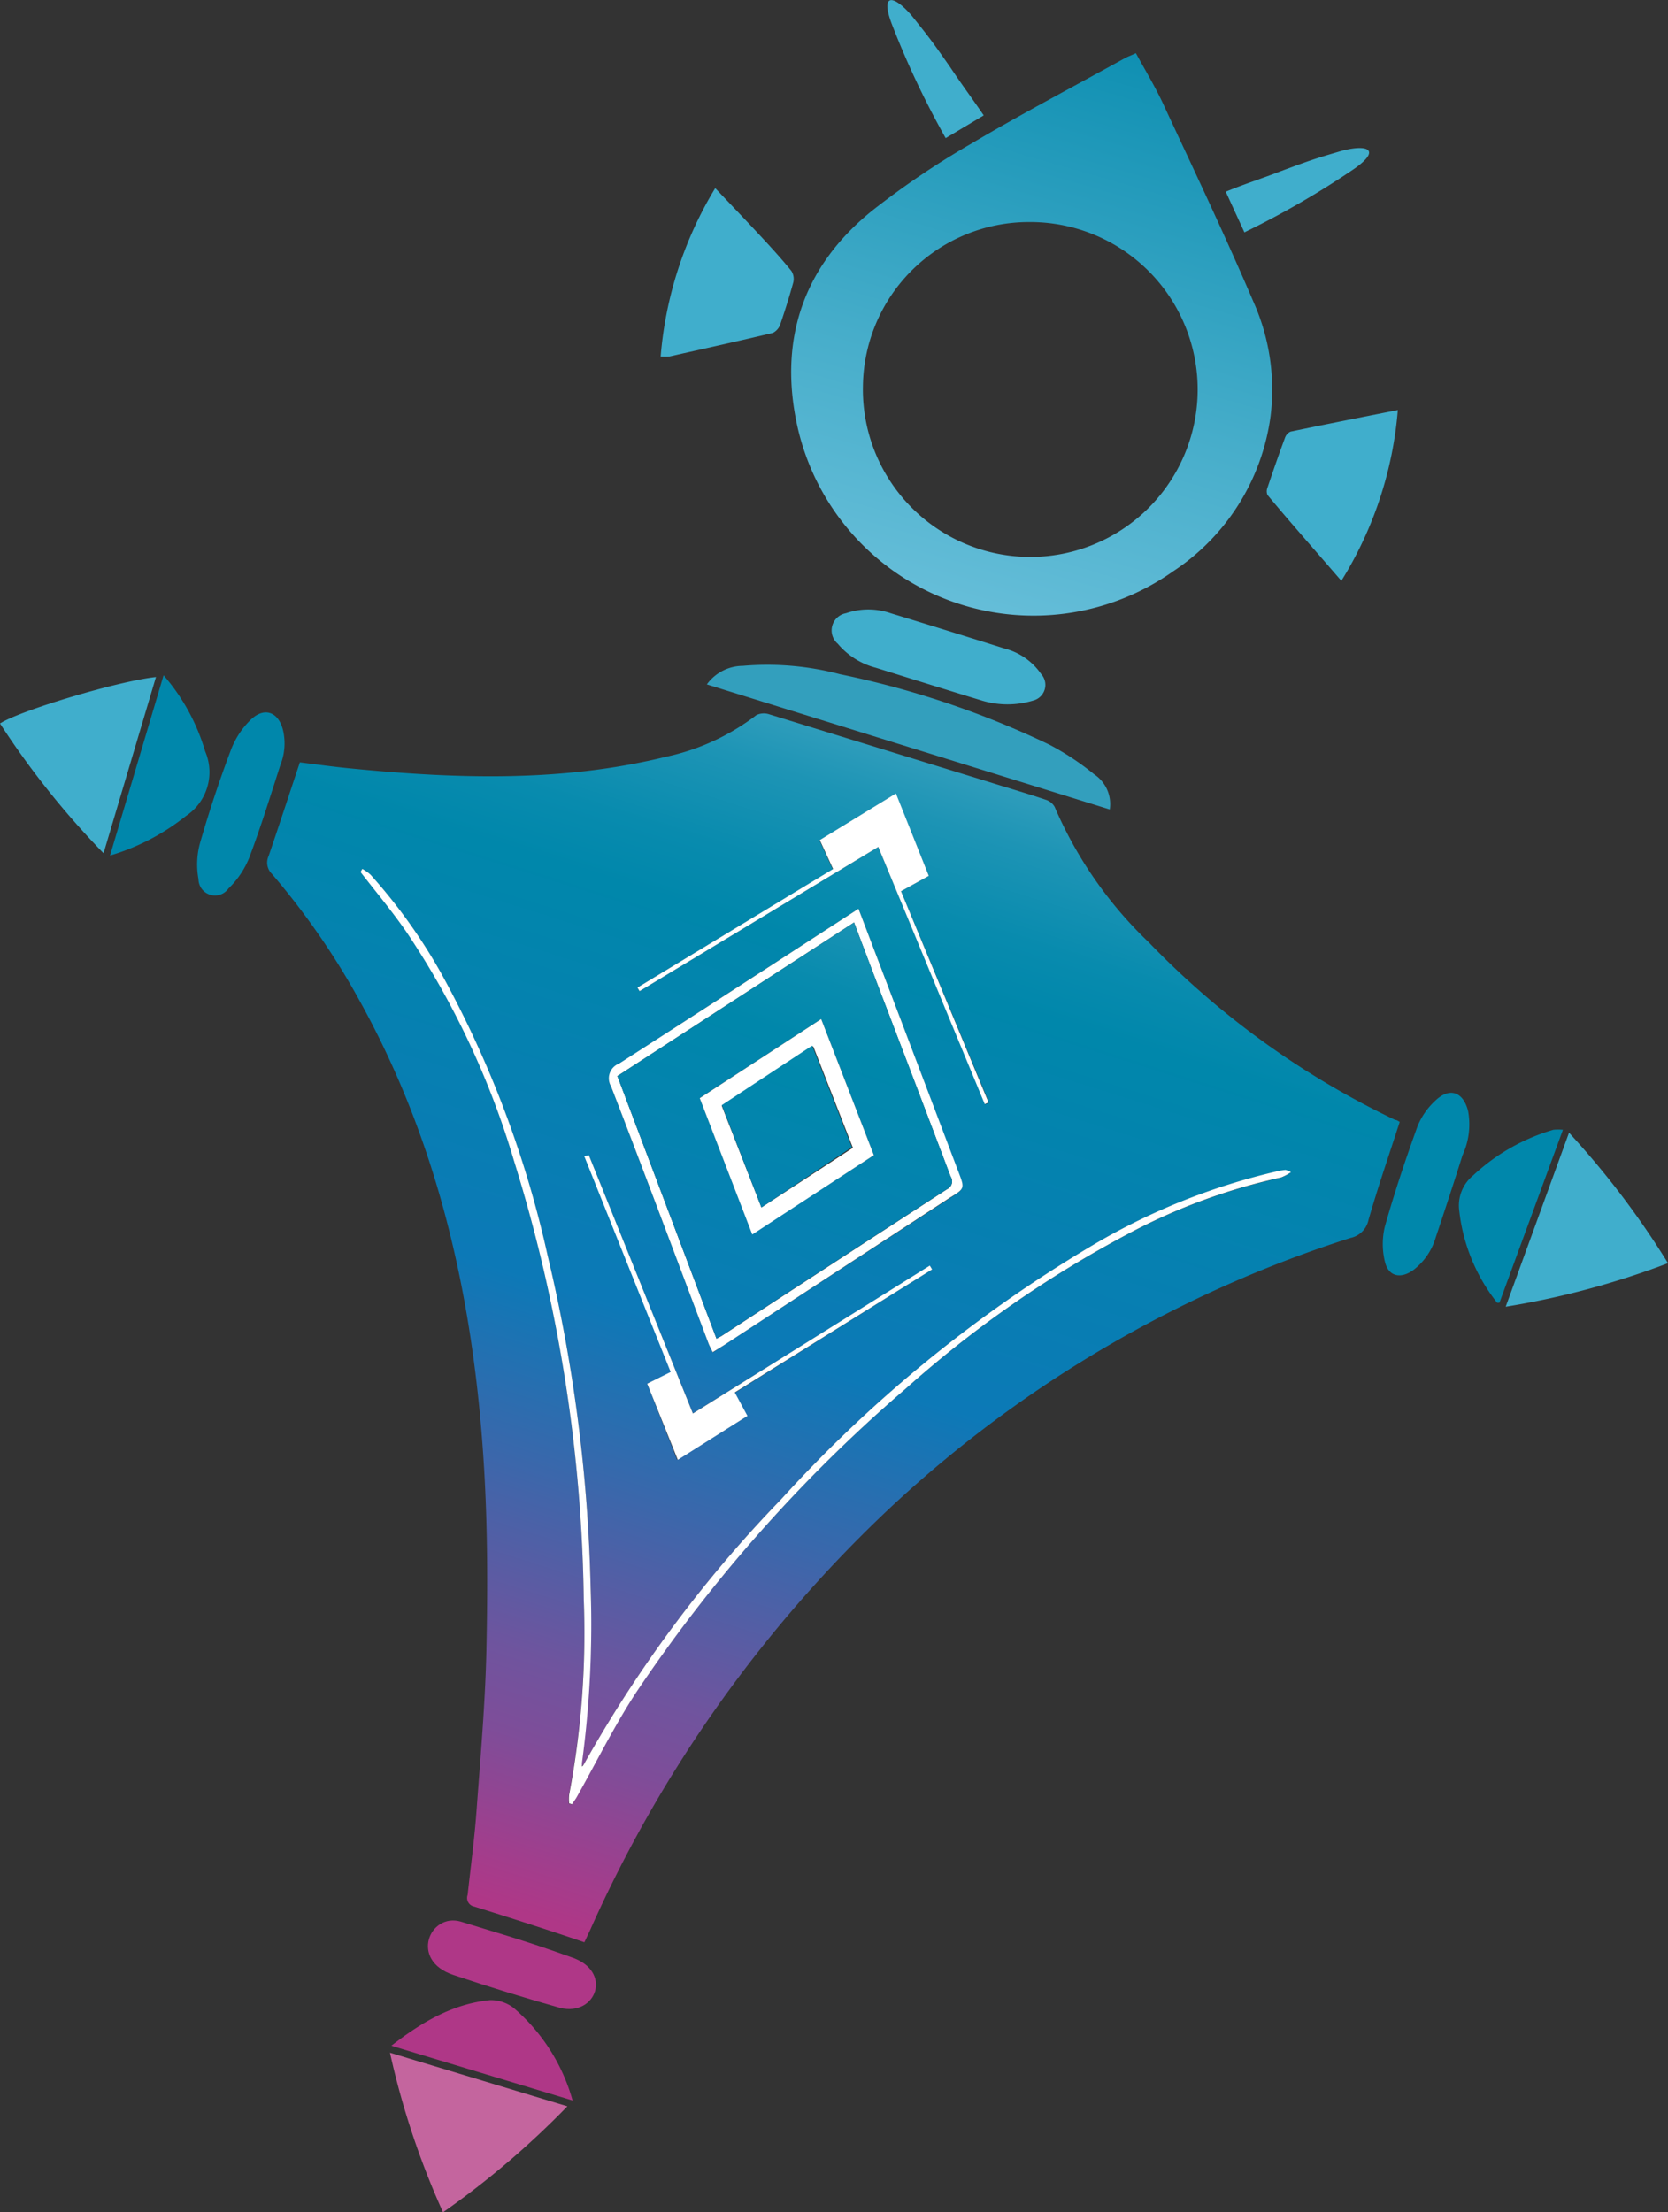 <svg id="Livello_1" data-name="Livello 1" xmlns="http://www.w3.org/2000/svg" xmlns:xlink="http://www.w3.org/1999/xlink" viewBox="0 0 131.44 174.25"><rect x="0" y="0" width="131.44" height="174.25" fill="#333333" stroke="none"/><defs><style>.cls-1{fill:url(#Sfumatura_senza_nome_71);}.cls-2{fill:#c4659e;}.cls-3{fill:#40aecc;}.cls-4{fill:#af3787;}.cls-5{fill:#0087ab;}.cls-6{fill:#fff;}.cls-7{fill:url(#Sfumatura_senza_nome_71-2);}.cls-8{fill:url(#Sfumatura_senza_nome_71-3);}.cls-9{fill:url(#Sfumatura_senza_nome_33);}.cls-10{fill:#339fbd;}</style><linearGradient id="Sfumatura_senza_nome_71" x1="42.69" y1="151.17" x2="73.33" y2="53.76" gradientUnits="userSpaceOnUse"><stop offset="0" stop-color="#af3787"/><stop offset="0.03" stop-color="#a53c8b"/><stop offset="0.13" stop-color="#7e4d99"/><stop offset="0.19" stop-color="#6f549e"/><stop offset="0.33" stop-color="#3b67ab"/><stop offset="0.47" stop-color="#0c79b7"/><stop offset="0.51" stop-color="#0a7bb5"/><stop offset="0.78" stop-color="#0087ab"/><stop offset="0.83" stop-color="#088bae"/><stop offset="0.9" stop-color="#1d94b5"/><stop offset="0.95" stop-color="#339fbd"/></linearGradient><linearGradient id="Sfumatura_senza_nome_71-2" x1="41.18" y1="150.82" x2="70.58" y2="62.81" xlink:href="#Sfumatura_senza_nome_71"/><linearGradient id="Sfumatura_senza_nome_71-3" x1="42.19" y1="151.07" x2="69.16" y2="66.19" xlink:href="#Sfumatura_senza_nome_71"/><linearGradient id="Sfumatura_senza_nome_33" x1="91.12" y1="-3.94" x2="61.88" y2="97.2" gradientUnits="userSpaceOnUse"><stop offset="0" stop-color="#0087ab"/><stop offset="0.01" stop-color="#0188ac"/><stop offset="0.34" stop-color="#46adca"/><stop offset="0.58" stop-color="#71c4de"/><stop offset="0.7" stop-color="#81cde5"/></linearGradient></defs><title>compass_1</title><path class="cls-1" d="M110.3,88.38c-0.84,2.6-1.72,5.14-2.46,7.72a1.83,1.83,0,0,1-1.42,1.42,95.74,95.74,0,0,0-36,21A103.34,103.34,0,0,0,46.52,152l-0.47,1c-2.94-1-5.8-1.91-8.67-2.81a0.69,0.69,0,0,1-.53-0.92c0.24-2.21.54-4.41,0.7-6.62,0.31-4.23.69-8.47,0.78-12.71,0.1-4.74.1-9.49-.18-14.22-0.77-12.94-3.45-25.41-9.81-36.88a59,59,0,0,0-6.92-10,1.24,1.24,0,0,1-.25-1.41C22,65,22.79,62.58,23.63,60.06c1.38,0.17,2.74.36,4.11,0.49,8.29,0.81,16.56,1.08,24.74-.93a17.79,17.79,0,0,0,7.12-3.28,1.34,1.34,0,0,1,1-.07Q69.47,59,78.27,61.71c1.38,0.43,2.76.83,4.12,1.29a1.23,1.23,0,0,1,.72.57,32.37,32.37,0,0,0,7.41,10.66,67,67,0,0,0,19.43,14C110.05,88.22,110.14,88.29,110.3,88.38ZM28.55,68.45l-0.12.25c1.2,1.56,2.46,3.07,3.59,4.68A65.72,65.72,0,0,1,40.5,91.44,121.37,121.37,0,0,1,46,126a68.14,68.14,0,0,1-1.17,15.4,3.37,3.37,0,0,0,0,.68l0.22,0.07c0.14-.21.29-0.41,0.41-0.62,1.55-2.75,2.95-5.6,4.68-8.23a118.7,118.7,0,0,1,21.16-23.84,88.49,88.49,0,0,1,17.5-12.2,46.91,46.91,0,0,1,12.12-4.48,3.72,3.72,0,0,0,.79-0.42,1.76,1.76,0,0,0-.43-0.18,4.25,4.25,0,0,0-.57.09,51.07,51.07,0,0,0-14.89,6A106.47,106.47,0,0,0,61.56,118.1,100.69,100.69,0,0,0,46,139a0.6,0.6,0,0,1-.19.12,2.46,2.46,0,0,1,0-.3A81.64,81.64,0,0,0,46.54,125a124.42,124.42,0,0,0-3.39-26.1,83.16,83.16,0,0,0-8.31-22.08,43.11,43.11,0,0,0-5.65-7.91A3.6,3.6,0,0,0,28.55,68.45Zm39.1,3.14-4.41,2.86Q56,79.13,48.79,83.81a1.24,1.24,0,0,0-.63,1.79c2.6,6.74,5.13,13.51,7.69,20.27,0.08,0.22.2,0.42,0.32,0.67L57,106,74.84,94.39c1.17-.76,1.18-0.76.69-2L71.12,80.7Zm1.56-4.87L77.64,87l0.3-.13L71,70.21,73.19,69l-2.61-6.46-6,3.67,1.05,2.28L50.23,77.8l0.17,0.28Zm-11.31,43L73.45,100l-0.18-.28L54.6,111.34,46.4,91l-0.3.12,6.81,17L51,109l2.36,6,5.52-3.45Z" transform="translate(0 -0.01)"/><path class="cls-2" d="M44.71,165.92a68.11,68.11,0,0,1-9.8,8.35,64,64,0,0,1-4.18-12.57Z" transform="translate(0 -0.01)"/><path class="cls-3" d="M0,57c1.52-1,9.24-3.33,12.29-3.66L8.16,67.22A66.8,66.8,0,0,1,0,57Z" transform="translate(0 -0.01)"/><path class="cls-3" d="M123.64,89.23a67.07,67.07,0,0,1,7.8,10.28,65.39,65.39,0,0,1-12.79,3.43Z" transform="translate(0 -0.01)"/><path class="cls-4" d="M40,152.5c1.69,0.53,2.52.79,5,1.67,3.33,1.09,2,4.7-.86,4-2.69-.76-5.54-1.63-8.4-2.59-3.49-1.15-1.89-4.91.56-4.21Z" transform="translate(0 -0.01)"/><path class="cls-4" d="M30.84,161.15c2.43-1.89,4.86-3.3,7.76-3.59a2.93,2.93,0,0,1,1.91.64,14.86,14.86,0,0,1,4.61,7.26Z" transform="translate(0 -0.01)"/><path class="cls-5" d="M12.89,53.2a16.09,16.09,0,0,1,3.28,6,4.14,4.14,0,0,1-1.5,5.07,17.64,17.64,0,0,1-6,3.13Z" transform="translate(0 -0.01)"/><path class="cls-5" d="M123.16,89l-5,13.62a0.46,0.46,0,0,1-.19,0,14.21,14.21,0,0,1-3-7.43,3.06,3.06,0,0,1,1.1-2.58A15.66,15.66,0,0,1,122.41,89,3.87,3.87,0,0,1,123.16,89Z" transform="translate(0 -0.01)"/><path class="cls-5" d="M115.25,91c-0.68,2.16-1.39,4.32-2.11,6.47a5,5,0,0,1-1.82,2.62c-1,.68-1.93.44-2.19-0.71a5.83,5.83,0,0,1,0-2.76c0.75-2.66,1.63-5.29,2.57-7.89a5.61,5.61,0,0,1,1.38-2c1.14-1.11,2.23-.73,2.61.81A5.79,5.79,0,0,1,115.25,91Z" transform="translate(0 -0.01)"/><path class="cls-5" d="M22.1,60.25c-0.79,2.45-1.55,4.91-2.46,7.32A7,7,0,0,1,18,70a1.3,1.3,0,0,1-2.36-.74,6.36,6.36,0,0,1,.12-2.84c0.72-2.5,1.55-5,2.46-7.4a6.56,6.56,0,0,1,1.53-2.31c1.08-1.05,2.21-.63,2.56.85A4.55,4.55,0,0,1,22.1,60.25Z" transform="translate(0 -0.01)"/><path class="cls-6" d="M28.55,68.45a3.6,3.6,0,0,1,.64.45,43.11,43.11,0,0,1,5.65,7.91,83.16,83.16,0,0,1,8.31,22.08A124.42,124.42,0,0,1,46.54,125a81.64,81.64,0,0,1-.68,13.86,2.46,2.46,0,0,0,0,.3A0.6,0.6,0,0,0,46,139,100.69,100.69,0,0,1,61.56,118.1,106.47,106.47,0,0,1,85.84,98.25a51.07,51.07,0,0,1,14.89-6,4.25,4.25,0,0,1,.57-0.09,1.76,1.76,0,0,1,.43.18,3.72,3.72,0,0,1-.79.42,46.91,46.91,0,0,0-12.12,4.48,88.49,88.49,0,0,0-17.5,12.2,118.7,118.7,0,0,0-21.16,23.84c-1.73,2.63-3.13,5.48-4.68,8.23-0.12.22-.27,0.41-0.41,0.62l-0.22-.07a3.37,3.37,0,0,1,0-.68A68.14,68.14,0,0,0,46,126,121.37,121.37,0,0,0,40.5,91.44,65.72,65.72,0,0,0,32,73.38c-1.12-1.61-2.39-3.13-3.59-4.68Z" transform="translate(0 -0.01)"/><path class="cls-6" d="M67.65,71.59l3.47,9.11,4.42,11.65c0.49,1.28.48,1.28-.69,2L57,106l-0.84.52c-0.12-.25-0.23-0.45-0.32-0.67-2.56-6.76-5.08-13.53-7.69-20.27a1.24,1.24,0,0,1,.63-1.79Q56,79.15,63.24,74.45ZM67.3,72.67L48.65,84.77l7.81,20.69,0.39-.21q8.88-5.79,17.77-11.56a0.68,0.68,0,0,0,.29-1Q72,85,69.06,77.32Z" transform="translate(0 -0.01)"/><path class="cls-6" d="M69.21,66.72L50.4,78.08l-0.17-.28,15.42-9.34L64.6,66.18l6-3.67L73.19,69,71,70.21l6.9,16.64-0.3.13Z" transform="translate(0 -0.01)"/><path class="cls-6" d="M57.9,109.69l1,1.85L53.41,115,51,109l1.85-.92-6.81-17L46.4,91l8.2,20.35L73.27,99.7,73.45,100Z" transform="translate(0 -0.01)"/><path class="cls-7" d="M67.3,72.67l1.76,4.64Q72,85,74.91,92.68a0.68,0.68,0,0,1-.29,1q-8.9,5.76-17.77,11.56l-0.39.21L48.65,84.77Zm-2.59,7.61-9.57,6.22,4.14,10.71L68.86,91Z" transform="translate(0 -0.01)"/><path class="cls-6" d="M64.71,80.28L68.86,91l-9.58,6.25L55.14,86.51ZM60,95.12l7.21-4.7-3.13-8-7.21,4.68Z" transform="translate(0 -0.01)"/><path class="cls-8" d="M60,95.12l-3.12-8.06L64,82.37l3.13,8Z" transform="translate(0 -0.01)"/><path class="cls-3" d="M71.8,1.19c1.43,1.78,1.65,2.07,3.07,4.1,0.87,1.31,1.74,2.48,2.65,3.81l-3,1.79a69,69,0,0,1-4.25-9C69.36-.52,70.38-0.43,71.8,1.19Z" transform="translate(0 -0.01)"/><path class="cls-3" d="M105.8,11.87c-2.19.64-2.54,0.76-4.86,1.62-1.46.57-2.84,1-4.35,1.62l1.47,3.2a69,69,0,0,0,8.65-5C108.78,11.86,107.89,11.35,105.8,11.87Z" transform="translate(0 -0.01)"/><path class="cls-9" d="M89.51,4.2c0.72,1.32,1.48,2.57,2.1,3.89,2.43,5.22,4.91,10.42,7.17,15.71a16.94,16.94,0,0,1,1.34,9A17.39,17.39,0,0,1,92.46,45,19.07,19.07,0,0,1,62.82,33.53c-1.48-6.8.5-12.61,6-17a65.74,65.74,0,0,1,7.57-5.12c4-2.37,8.13-4.54,12.2-6.79C88.84,4.48,89.12,4.38,89.51,4.2ZM68,30.4A13.19,13.19,0,1,0,81.17,17.5,13.08,13.08,0,0,0,68,30.4Z" transform="translate(0 -0.01)"/><path class="cls-10" d="M87.45,63.77L55.7,53.92a3.52,3.52,0,0,1,2.83-1.46,22.49,22.49,0,0,1,7.67.66,71.37,71.37,0,0,1,16.5,5.55A21.14,21.14,0,0,1,86.22,61,2.81,2.81,0,0,1,87.45,63.77Z" transform="translate(0 -0.01)"/><path class="cls-3" d="M52.06,28.09a30.28,30.28,0,0,1,4.3-13.26c1.34,1.41,2.52,2.64,3.69,3.9,0.79,0.85,1.58,1.72,2.31,2.62a1.17,1.17,0,0,1,.15.91c-0.3,1.09-.64,2.17-1,3.23a1.21,1.21,0,0,1-.6.74c-2.72.65-5.45,1.25-8.17,1.86A4.22,4.22,0,0,1,52.06,28.09Z" transform="translate(0 -0.01)"/><path class="cls-3" d="M105.7,45.76c-2.07-2.4-4-4.57-5.82-6.76a0.74,0.74,0,0,1,0-.58c0.44-1.31.89-2.61,1.37-3.9a0.85,0.85,0,0,1,.44-0.51c2.73-.57,5.47-1.11,8.46-1.7A30,30,0,0,1,105.7,45.76Z" transform="translate(0 -0.01)"/><path class="cls-3" d="M77.43,55.21c-2.81-.85-5.61-1.73-8.41-2.6a5.85,5.85,0,0,1-3-1.89,1.38,1.38,0,0,1,.65-2.41,5.4,5.4,0,0,1,3.51,0q4.49,1.37,9,2.79a5,5,0,0,1,2.86,2,1.27,1.27,0,0,1-.62,2.09A7,7,0,0,1,77.43,55.21Z" transform="translate(0 -0.01)"/></svg>